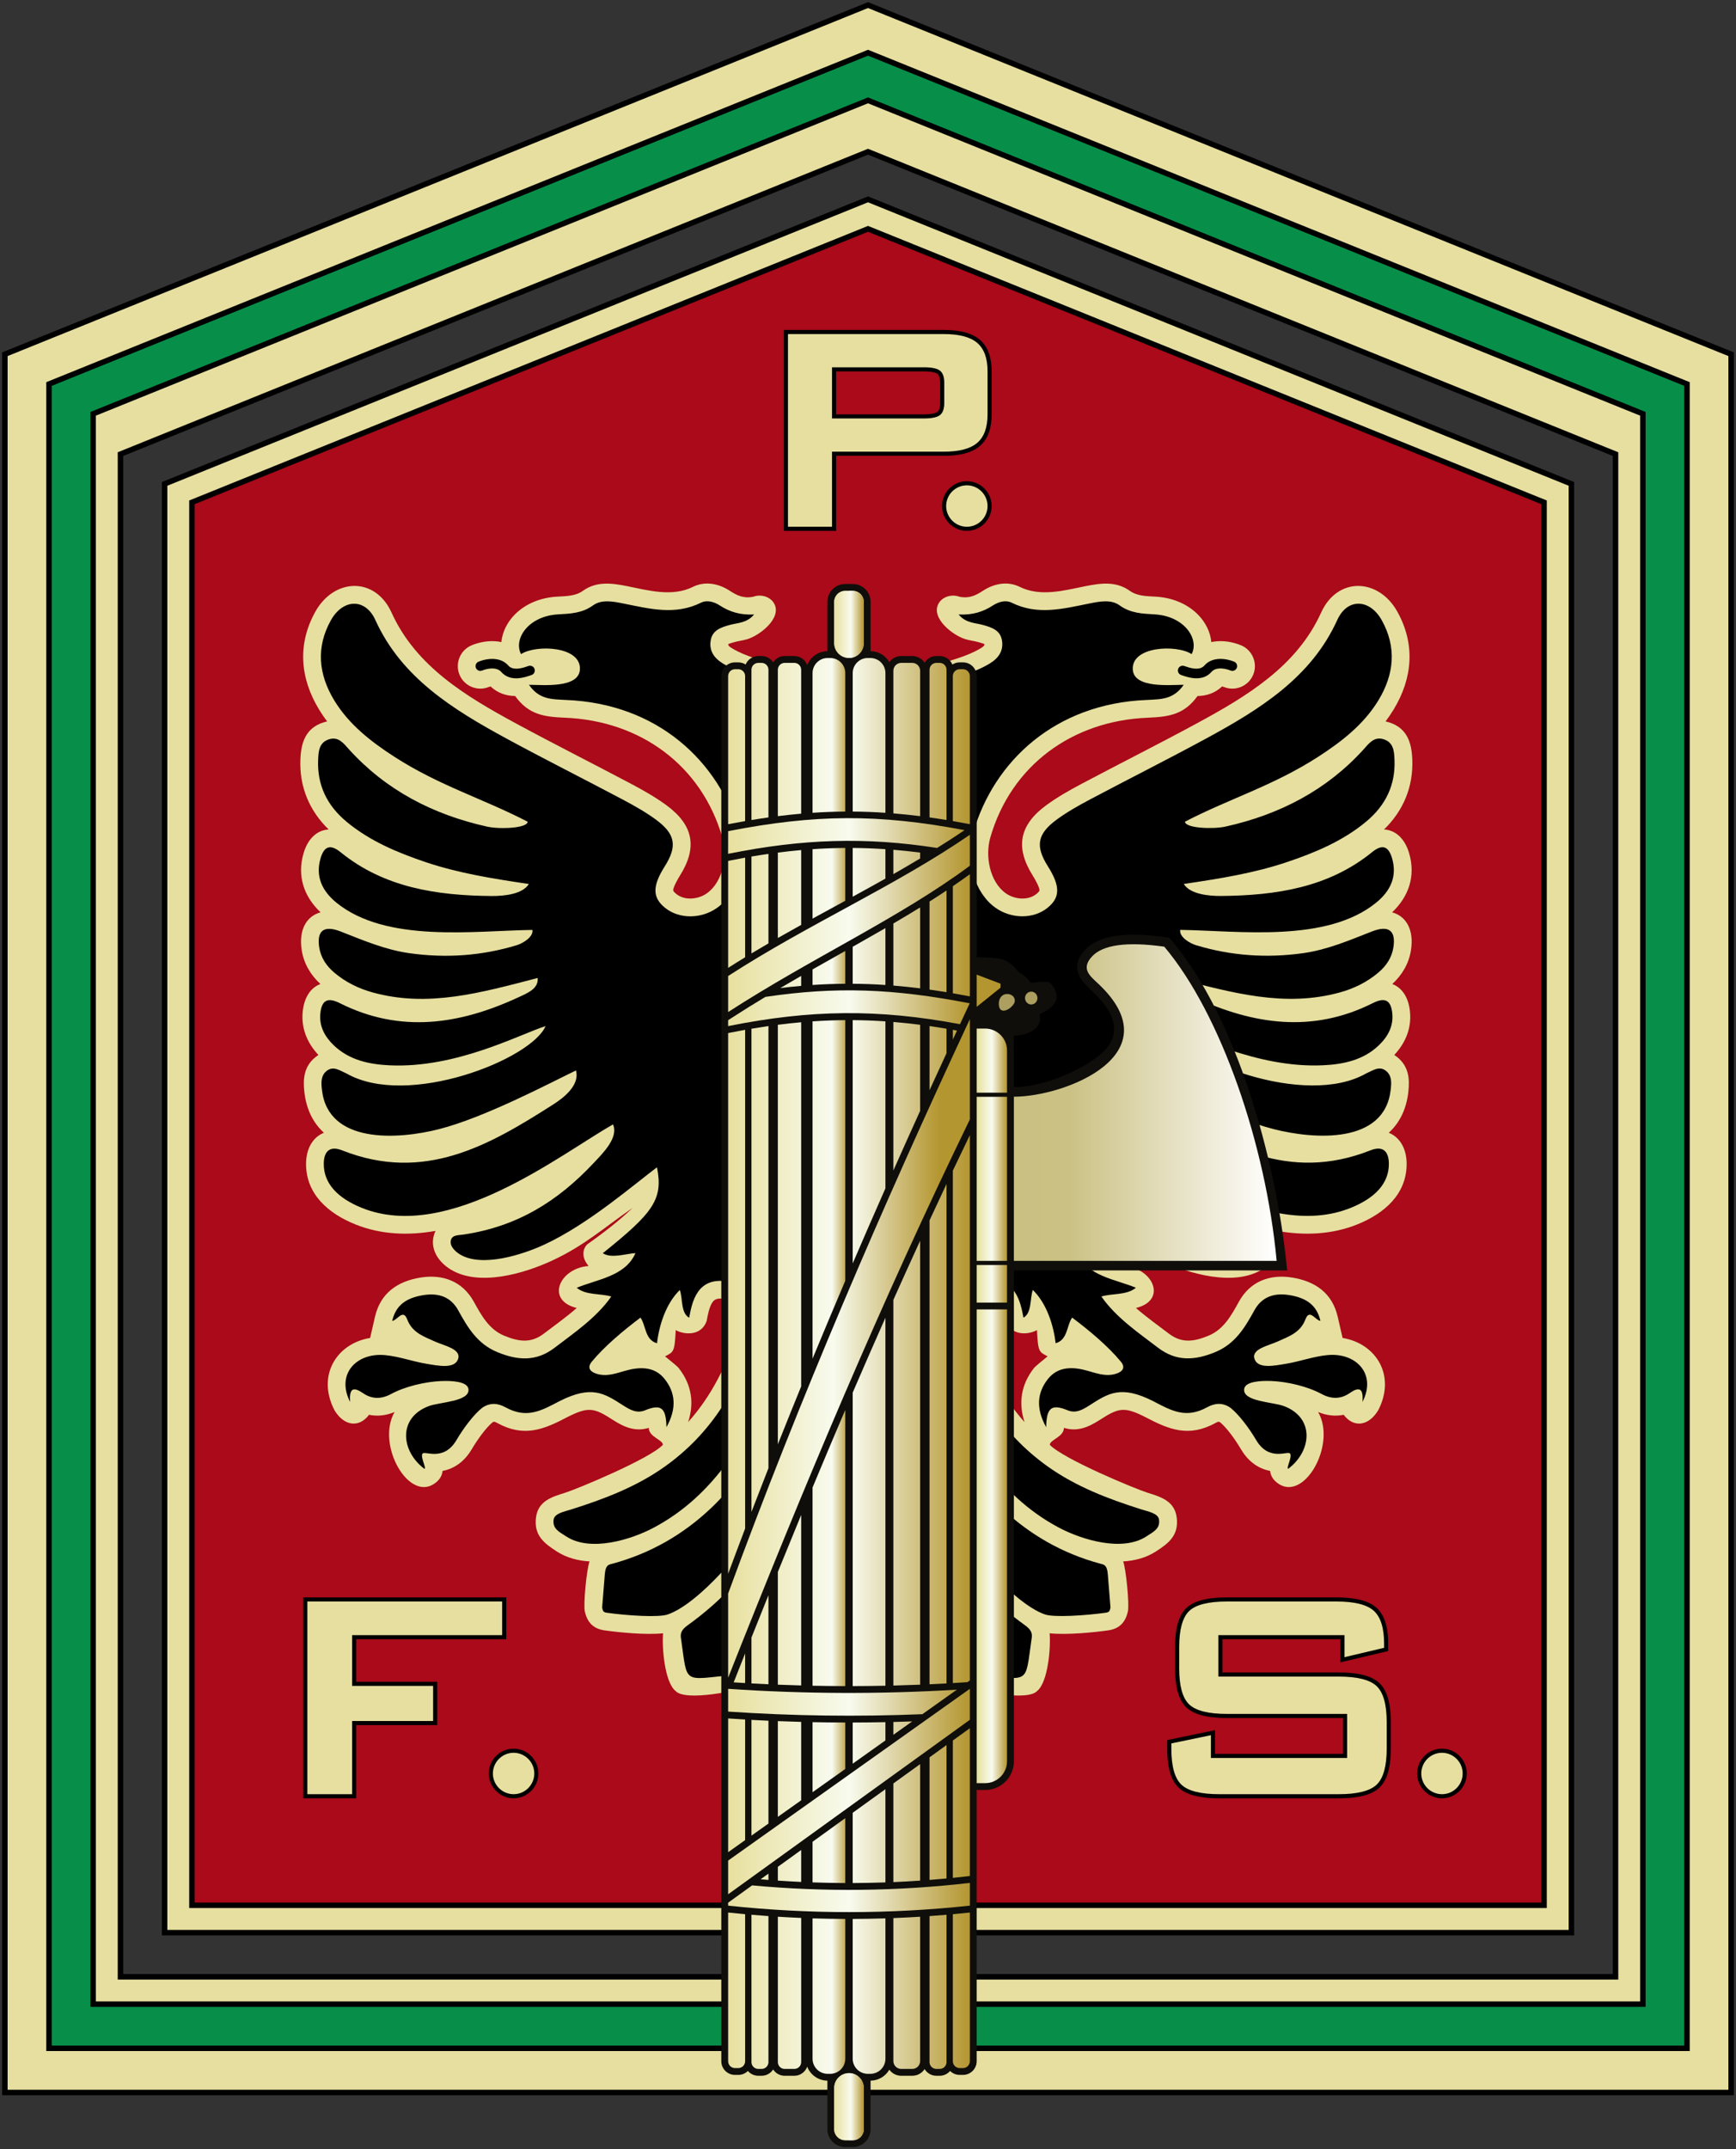 <?xml version="1.0" encoding="utf-8"?>
<!-- Generator: Adobe Illustrator 16.0.0, SVG Export Plug-In . SVG Version: 6.00 Build 0)  -->
<!DOCTYPE svg PUBLIC "-//W3C//DTD SVG 1.1//EN" "http://www.w3.org/Graphics/SVG/1.1/DTD/svg11.dtd">
<svg version="1.1" id="Layer_1" xmlns="http://www.w3.org/2000/svg" xmlns:xlink="http://www.w3.org/1999/xlink" x="0px" y="0px"
	 width="202.453px" height="250.5px" viewBox="0 0 202.453 250.5" enable-background="new 0 0 202.453 250.5" xml:space="preserve">
<rect x="0" y="0" width="202.453" height="250.5" fill="#333333" stroke="none"/>
<g>
	<path fill-rule="evenodd" clip-rule="evenodd" d="M101.227,0.25L0.25,41.073v203.133h100.977h100.977V41.073L101.227,0.25
		L101.227,0.25z M101.227,18.027l86.858,35.116v176.943H14.369V53.143L101.227,18.027z"/>
	<path fill-rule="evenodd" clip-rule="evenodd" fill="#E7DFA0" d="M101.227,0.937L0.887,41.502v202.066h200.678V41.502
		L101.227,0.937L101.227,0.937z M101.227,5.801l95.83,38.743v194.514H5.397V44.544L101.227,5.801z"/>
	<path fill-rule="evenodd" clip-rule="evenodd" fill="#078F4A" d="M101.227,6.489L6.034,44.974v193.447h190.385V44.974
		L101.227,6.489L101.227,6.489z M101.227,11.352l90.683,36.663v185.896H10.544V48.015L101.227,11.352z"/>
	<path fill-rule="evenodd" clip-rule="evenodd" fill="#E7DFA0" d="M101.227,12.04L11.181,48.445v184.83h180.09V48.445L101.227,12.04
		L101.227,12.04z M101.227,17.339l87.495,35.374v178.012H13.73V52.713L101.227,17.339z"/>
	<polygon fill-rule="evenodd" clip-rule="evenodd" points="101.227,22.891 18.878,56.185 18.878,225.578 183.575,225.578 
		183.575,56.185 	"/>
	<path fill-rule="evenodd" clip-rule="evenodd" fill="#E7DFA0" d="M101.227,23.579L19.515,56.615V224.94h163.423V56.615
		L101.227,23.579L101.227,23.579z M101.227,26.329l79.161,32.005v164.058H22.065V58.333L101.227,26.329z"/>
	<polygon fill-rule="evenodd" clip-rule="evenodd" fill="#AA0A19" points="101.227,27.016 22.702,58.764 22.702,221.753 
		179.75,221.753 179.75,58.764 	"/>
	<path fill-rule="evenodd" clip-rule="evenodd" fill="#E7DFA0" d="M60.074,81.124c-1.036-0.012-2.024-0.328-2.864-1.116
		c-0.083,0.021-0.166,0.049-0.22,0.069c-1.34,0.538-2.88-0.121-3.416-1.462c-0.537-1.341,0.122-2.879,1.462-3.416
		c0.91-0.365,1.936-0.546,2.914-0.443c0.176,0.019,0.35,0.046,0.521,0.082c0.108-1.193,0.691-2.32,1.546-3.192
		c1.302-1.328,3.11-2,4.945-2.104c1.002-0.057,2.152-0.056,3.001-0.669c1.597-1.152,3.379-0.913,5.17-0.555
		c2.5,0.501,5.264,1.281,7.689,0.079c1.396-0.692,2.976-0.386,4.242,0.436c0.881,0.57,1.627,0.945,2.768,0.722
		c0.987-0.359,2.067,0.041,2.476,0.838c0.86,1.677-1.702,3.676-3.182,4.114c-0.499,0.148-1.004,0.2-1.489,0.337
		c-0.148,0.042-0.511,0.139-0.715,0.233c0.013,0.243,0.252,0.363,0.472,0.496c1.615,0.978,3.672,1.438,5.455,2.033
		c1.987,0.664,3.391,1.334,4.824,2.943c1.398,1.57,2.796,3.14,4.195,4.71c1.398-1.57,2.795-3.14,4.194-4.71
		c1.434-1.609,2.837-2.279,4.825-2.943c1.782-0.596,3.839-1.056,5.453-2.033c0.22-0.133,0.46-0.253,0.473-0.496
		c-0.205-0.095-0.566-0.191-0.715-0.233c-0.485-0.137-0.991-0.188-1.49-0.337c-1.48-0.438-4.042-2.438-3.181-4.114
		c0.408-0.797,1.488-1.197,2.475-0.838c1.142,0.224,1.887-0.151,2.769-0.722c1.267-0.821,2.845-1.128,4.241-0.436
		c2.426,1.202,5.189,0.422,7.69-0.079c1.79-0.358,3.572-0.598,5.169,0.555c0.85,0.613,1.999,0.612,3.002,0.669
		c1.835,0.104,3.643,0.776,4.945,2.104c0.854,0.872,1.438,1.999,1.546,3.192c0.171-0.036,0.345-0.063,0.521-0.082
		c0.979-0.103,2.004,0.078,2.914,0.443c1.34,0.537,1.999,2.075,1.462,3.416s-2.075,2-3.415,1.462
		c-0.055-0.021-0.138-0.049-0.221-0.069c-0.84,0.788-1.828,1.104-2.864,1.116c-1.567,2.17-3.336,2.428-5.826,2.53
		c-8.753,0.357-15.912,5.518-18.349,13.981c-0.609,2.121-0.082,5.135,1.809,6.481c0.992,0.706,2.567,0.886,3.562,0.088
		c0.075-0.062,0.329-0.281,0.359-0.383c0.092-0.312-0.609-1.501-0.763-1.744c-2.092-3.312-1.586-5.922,1.578-8.236
		c1.303-0.951,2.709-1.743,4.131-2.497c4.464-2.367,8.983-4.63,13.426-7.038c5.808-3.149,11.642-6.635,14.48-12.901
		c1.918-4.231,6.712-4.027,8.891-0.111c2.111,3.793,1.789,7.741-0.43,11.398c-0.294,0.484-0.609,0.948-0.944,1.391
		c0.128,0.028,0.259,0.063,0.395,0.106c2.103,0.66,2.641,2.338,2.721,4.302c0.133,3.226-1.051,6.008-3.296,8.19
		c1.304,0.062,2.407,1.012,2.923,2.75c0.795,2.683-0.047,5.078-1.979,6.906c1.632,0.445,2.573,2.024,2.199,4.407
		c-0.246,1.575-1.031,2.888-2.181,3.948c1.123,0.42,1.9,1.534,2.065,3.226c0.192,1.964-0.537,3.656-1.834,5.046
		c0.125,0.079,0.247,0.166,0.364,0.262c1.308,1.068,1.455,2.48,1.279,4.035c-0.238,2.116-1.073,3.664-2.284,4.767
		c1.27,0.502,2.079,1.82,2.085,3.611c0.014,3.575-2.64,5.813-5.729,7.061c-3.031,1.225-6.233,1.318-9.371,0.768
		c0.099,0.195,0.174,0.405,0.225,0.625c0.382,1.642-0.648,3.051-1.982,3.869c-3.297,2.021-8.518,0.495-11.781-1.008
		c-3.787-1.746-6.095-3.852-9.441-6.167c1.629,1.556,3.474,2.962,5.313,4.27c0.379,0.379,0.806,1.341-0.184,2.501
		c3.379,0.246,5.078,3.99,1.385,4.895c1.235,1.081,2.607,2.05,3.832,2.984c1.514,1.157,2.93,0.939,4.608,0.253
		c1.792-0.731,2.68-2.374,3.569-3.981c1.299-2.351,3.584-3.216,6.173-2.809c2.729,0.431,4.714,1.817,5.351,4.593
		c0.188,0.816,0.374,1.634,0.562,2.451c3.897,0.64,6.251,4.368,4.165,8.411c-1.096,1.841-2.85,2.121-4.038,0.546
		c-0.982,0.202-1.995,0.087-2.978-0.324c2.202,3.819-1.72,10.689-4.805,8.23c-0.521-0.414-0.74-0.877-0.792-1.364
		c-0.004-0.001-0.009-0.002-0.012-0.003c-1.516-0.288-2.646-1.251-3.413-2.561c-0.54-0.92-1.581-2.432-2.426-3.12
		c-0.178-0.099-0.285-0.032-0.489,0.08c-3.135,1.718-5.399,0.821-8.294-0.711c-2.436-1.219-3.075-1.019-5.269,0.392
		c-1.329,0.855-2.624,1.377-4.146,0.903c-0.015,1.076-1.632,1.37-1.646,1.98c1.597,1.664,9.998,5.14,11.361,5.569
		c1.556,0.49,3.197,0.953,3.438,2.908c0.253,2.057-0.905,2.973-2.432,3.954c-1.127,0.726-2.438,1.076-3.814,1.157
		c0.323,0.824,0.75,4.997,0.546,5.86c-0.3,1.273-0.998,1.997-2.329,2.182c-1.559,0.218-4.712,0.548-6.792,0.336
		c0.145,1.648-0.18,5.713-1.463,6.729c-1.108,1.207-7.02,0.119-10.544-1.071c-0.873,2.08-5.703,5.253-7.621,6.382
		c-0.896,0.528-1.865,0.856-2.912,0.846c-1.047,0.011-2.016-0.317-2.912-0.846c-1.917-1.129-6.748-4.302-7.621-6.382
		c-3.524,1.19-9.436,2.278-10.544,1.071c-1.284-1.017-1.607-5.081-1.463-6.729c-2.079,0.212-5.233-0.118-6.791-0.336
		c-1.331-0.185-2.03-0.908-2.329-2.182c-0.205-0.863,0.222-5.036,0.546-5.86c-1.376-0.081-2.688-0.432-3.815-1.157
		c-1.526-0.981-2.684-1.897-2.431-3.954c0.24-1.955,1.883-2.418,3.438-2.908c1.363-0.43,9.765-3.905,11.36-5.569
		c-0.014-0.61-1.631-0.904-1.646-1.98c-1.521,0.474-2.815-0.048-4.146-0.903c-2.192-1.41-2.833-1.61-5.268-0.392
		c-2.895,1.532-5.159,2.429-8.293,0.711c-0.205-0.112-0.312-0.179-0.49-0.08c-0.844,0.688-1.886,2.2-2.425,3.12
		c-0.768,1.31-1.897,2.272-3.413,2.561c-0.004,0.001-0.008,0.002-0.013,0.003c-0.051,0.487-0.271,0.95-0.792,1.364
		c-3.085,2.459-7.006-4.411-4.804-8.23c-0.982,0.411-1.996,0.526-2.979,0.324c-1.188,1.575-2.942,1.295-4.037-0.546
		c-2.086-4.043,0.267-7.771,4.164-8.411c0.188-0.817,0.375-1.635,0.562-2.451c0.637-2.775,2.622-4.162,5.351-4.593
		c2.589-0.407,4.875,0.458,6.173,2.809c0.889,1.607,1.777,3.25,3.569,3.981c1.68,0.687,3.094,0.904,4.608-0.253
		c1.225-0.935,2.597-1.903,3.832-2.984c-3.693-0.904-1.995-4.648,1.384-4.895c-0.988-1.16-0.562-2.122-0.183-2.501
		c1.839-1.308,3.685-2.714,5.314-4.27c-3.347,2.315-5.654,4.421-9.442,6.167c-3.264,1.503-8.485,3.029-11.781,1.008
		c-1.335-0.818-2.365-2.228-1.983-3.869c0.051-0.22,0.126-0.43,0.224-0.625c-3.137,0.551-6.339,0.457-9.37-0.768
		c-3.091-1.248-5.744-3.485-5.73-7.061c0.007-1.791,0.816-3.109,2.084-3.611c-1.209-1.103-2.044-2.65-2.284-4.767
		c-0.175-1.555-0.027-2.967,1.28-4.035c0.117-0.096,0.238-0.183,0.363-0.262c-1.296-1.39-2.025-3.082-1.833-5.046
		c0.165-1.691,0.942-2.806,2.065-3.226c-1.149-1.061-1.934-2.373-2.181-3.948c-0.374-2.383,0.568-3.962,2.198-4.407
		c-1.931-1.828-2.772-4.224-1.977-6.906c0.515-1.738,1.618-2.688,2.921-2.75c-2.244-2.183-3.427-4.965-3.295-8.19
		c0.081-1.964,0.619-3.642,2.721-4.302c0.135-0.043,0.267-0.078,0.395-0.106c-0.335-0.442-0.651-0.906-0.944-1.391
		c-2.219-3.657-2.541-7.605-0.43-11.398c2.18-3.916,6.973-4.12,8.89,0.111c2.84,6.267,8.674,9.752,14.482,12.901
		c4.442,2.408,8.96,4.671,13.425,7.038c1.422,0.754,2.829,1.546,4.13,2.497c3.164,2.314,3.671,4.925,1.579,8.236
		c-0.153,0.243-0.855,1.433-0.762,1.744c0.03,0.102,0.283,0.321,0.359,0.383c0.994,0.798,2.57,0.618,3.562-0.088
		c1.891-1.347,2.417-4.36,1.807-6.481c-2.435-8.464-9.595-13.624-18.348-13.981C63.41,83.551,61.642,83.293,60.074,81.124
		L60.074,81.124z M119.484,165.751c-0.718-2.168-0.441-4.35,1.105-6.306c0.215-0.272,1.349-1.146,1.587-1.358
		c-1.003-0.521-1.117-0.488-1.247-3.062c-0.944,0.544-2.968,0.745-3.606-1.059c-0.126-0.669-0.295-1.659-0.702-2.219
		c-0.362-0.502-0.994-0.422-1.541-0.313c-0.938,0.186-1.54,1.288-1.555,2.181c-0.008,0.486,0.032,1.02,0.179,1.485
		C114.972,159.14,116.788,162.738,119.484,165.751L119.484,165.751z M80.25,165.751c2.696-3.014,4.512-6.611,5.781-10.649
		c0.146-0.466,0.186-0.999,0.178-1.485c-0.014-0.893-0.617-1.995-1.555-2.181c-0.547-0.109-1.177-0.189-1.542,0.313
		c-0.407,0.56-0.575,1.55-0.701,2.219c-0.639,1.804-2.662,1.603-3.607,1.059c-0.129,2.573-0.244,2.541-1.247,3.062
		c0.238,0.213,1.372,1.086,1.587,1.358C80.692,161.402,80.968,163.583,80.25,165.751z"/>
	<path fill-rule="evenodd" clip-rule="evenodd" d="M99.868,201.184c-0.597,0.011-1.2-0.169-1.861-0.559
		c-2.188-1.289-4.188-2.762-6.036-4.456c-0.908-0.832-1.08-1.496-0.475-2.634c3.98-7.477,6.151-15.42,6.627-23.764
		c0.082-1.427,0.169-2.873-0.854-4.655c-0.19,1.864-0.309,3.293-0.485,4.715c-1.009,8.078-3.108,15.342-7.093,22.617
		c-0.907,1.655-2.041,2.566-4.066,2.763c-6.062,0.567-5.423,1.232-6.193-4.153c-0.162-0.764,0.136-1.172,0.785-1.639
		c7.898-5.684,11.884-13.047,13.694-22.046c0.43-2.137,0.288-3.1-0.486-4.471c-0.699,4.94-2.115,9.537-4.404,13.876
		c-1.795,3.402-7.451,10.09-11.119,11.385c-1.016,0.385-4.724,0.146-7.081-0.182c-0.468-0.065-0.496-0.172-0.599-0.604l0.309-3.859
		c0.09-1.116,0.421-1.138,0.877-1.259c8.976-2.409,15.178-8.981,18.694-16.783c0.659-1.461,1.062-3.056,0.445-4.985
		c-3.48,7.018-7.056,13.708-14.305,17.563c-2.677,1.423-7.376,2.848-10.185,1.04c-0.916-0.589-1.624-0.928-1.496-1.96
		c0.092-0.747,1.25-0.947,2.004-1.186c3.924-1.236,7.682-2.669,10.986-5.026c5.446-3.884,8.563-9.173,10.454-15.198
		c0.214-0.681,0.285-1.426,0.273-2.139c-0.03-1.939-1.362-3.813-3.225-4.181c-3.799-0.751-4.353,2.447-4.68,4.179
		c-0.997-0.534-0.738-2.244-1.091-3.229c-1.611,1.561-2.419,4.102-2.659,6.207c-1.427-0.38-1.283-2.082-1.93-2.987
		c-1.999,1.509-4.157,3.298-5.685,5.145c-0.71,0.859,0.088,1.342,0.97,1.498c0.988,0.172,1.961-0.168,2.88-0.433
		c1.708-0.492,3.467-0.559,4.658,0.948c1.234,1.56,1.451,3.383,0.208,5.613c-0.051-2.104-0.499-2.79-2.468-1.979
		c-0.981,0.416-1.775-0.041-2.627-0.589c-2.192-1.409-3.646-2.338-7.357-0.479c-2.229,1.179-3.873,2.071-6.33,0.724
		c-0.833-0.455-1.735-0.589-2.682,0.044c-0.997,0.769-2.239,2.441-3.016,3.766c-1.495,2.552-3.669,1.244-3.959,1.585
		c-0.303,0.357,0.479,1.722,0.214,1.783c-2.762-2.062-3.113-5.955,0.502-7.312c1.289-0.484,4.791-0.518,4.633-1.971
		c-0.1-0.919-1.986-0.998-3.161-0.952c-1.875,0.074-4.236,0.63-5.878,1.518c-1.129,0.61-2.225,0.605-3.248-0.097
		c-1.05-0.72-1.649-0.703-1.512,1.018c-1.663-3.224,0.704-5.764,4.058-5.46c1.642,0.149,3.233,0.747,4.871,1.015
		c1.302,0.213,3.26,0.636,3.661-0.564c0.39-1.167-1.596-1.533-2.697-2.032c-1.322-0.599-2.649-1.033-3.237-2.578
		c-0.489-1.287-1.149,0.098-1.75,0.172c0.402-1.754,1.542-2.676,3.654-3.009c1.787-0.281,3.19,0.23,4.038,1.763
		c1.104,1.998,2.227,3.929,4.598,4.897c2.343,0.959,4.5,1.12,6.651-0.523c2.223-1.699,4.899-3.51,6.605-5.969
		c-1.227-0.379-2.956-0.124-4.025-1.02c2.362-0.987,5.676-1.334,6.845-4.041c-1.211,0.086-2.823,0.653-3.807,0.01
		c5.898-4.724,7.063-6.278,6.321-10.013c-2.586,1.921-8.007,6.646-13.16,9.021c-2.518,1.159-7.262,2.699-9.832,1.124
		c-0.54-0.332-1.207-0.947-1.047-1.634c0.15-0.646,0.874-0.584,1.434-0.666c6.332-0.928,11.049-3.907,15.202-8.327
		c1.052-1.12,2.95-2.959,2.274-4.519c-6.138,3.489-19.178,13.815-29.298,9.729c-2.799-1.131-4.443-2.825-4.434-5.132
		c0.005-1.448,0.69-2.146,2.145-1.569c9.587,3.793,17.146-0.585,24.595-5.339c1.196-0.763,3.14-2.222,2.672-3.975
		c-2.902,1.389-10.57,5.463-15.966,6.84c-4.771,1.216-12.942,1.769-13.658-4.576c-0.088-0.786-0.161-1.632,0.532-2.198
		c0.804-0.656,1.58-0.027,2.31,0.275c7.113,4.094,21.598-1.63,23.237-5.512c-3.111,0.999-10.443,4.941-18.212,4.572
		c-2.466-0.117-4.712-0.643-6.469-2.313c-1.08-1.027-1.732-2.242-1.585-3.732c0.15-1.538,0.845-1.917,2.263-1.204
		c7.048,3.544,13.956,2.504,20.812-0.667c1.126-0.52,2.381-1.021,2.27-2.263c-6.781,1.768-12.811,3.447-19.208,1.696
		c-1.692-0.463-3.207-1.216-4.516-2.324c-0.934-0.792-1.565-1.747-1.751-2.934c-0.307-1.962,0.551-2.62,2.505-1.854
		c2.607,1.021,5.181,2.129,8.003,2.526c4.254,0.6,8.445,0.313,12.544-0.936c0.652-0.199,1.947-0.937,1.807-1.775
		c-6.825,0.095-17.075,1.548-22.876-3.194c-1.683-1.377-2.441-3.083-1.822-5.171c0.42-1.418,1.152-1.648,2.33-0.692
		c5.078,4.123,11.208,5.05,17.606,5.104c1.456,0.012,3.622-0.206,4.347-1.399c-4.242-0.626-8.209-1.264-12.016-2.544
		c-3.342-1.123-6.544-2.475-9.24-4.712c-2.308-1.914-3.435-4.31-3.316-7.2c0.04-0.971,0.089-2.039,1.271-2.41
		c1.131-0.354,1.728,0.515,2.354,1.202c4.275,4.704,9.73,7.568,16.08,8.977c1.459,0.324,4.692,0.195,4.73-0.572
		c-5.229-2.706-10.294-4.185-15.543-7.569c-2.771-1.788-5.327-3.794-7.021-6.585c-1.838-3.031-2.135-6.182-0.39-9.316
		c1.403-2.521,4.021-2.627,5.192-0.041c3.05,6.73,9.057,10.438,15.382,13.867c4.443,2.409,8.973,4.678,13.441,7.047
		c1.337,0.709,2.671,1.456,3.878,2.34c2.309,1.688,2.531,3.111,1.05,5.457c-1.463,2.316-1.45,3.644,0.051,4.849
		c1.635,1.313,4.203,1.306,6.061-0.017c2.419-1.722,3.535-5.479,2.597-8.74C83.849,88.756,76.697,82,65.984,81.583
		c-1.68-0.092-3.096-0.041-4.297-1.767c1.568,0,5.787,0.446,5.94-1.764c0.19-2.737-5.091-2.959-6.865-1.813
		c-0.907-1.77,0.849-4.433,4.318-4.631c1.471-0.084,2.817-0.134,4.096-1.058c0.991-0.715,2.336-0.446,3.55-0.203
		c3.01,0.604,6.008,1.396,9.016-0.096c0.705-0.351,1.532-0.113,2.197,0.317c1.136,0.735,2.373,1.138,4.003,1.052
		c-0.847,1.02-1.941,0.967-2.867,1.227c-1.019,0.288-1.977,0.608-2.185,1.759c-0.223,1.23,0.383,2.104,1.431,2.737
		c1.804,1.091,3.881,1.561,5.871,2.226c1.312,0.437,2.622,0.884,3.934,2.356c-1.504-0.415-2.479-0.913-3.88-0.633
		c2.625,1.76,5.613,2.797,7.193,5.858c-1.075-0.182-1.548-1.095-2.476-0.628c1.169,1.541,2.172,3.183,2.85,4.963
		c0.688,1.805,1.26,3.648,2.054,5.979c0.794-2.331,1.366-4.175,2.054-5.979c0.678-1.78,1.681-3.422,2.851-4.963
		c-0.929-0.467-1.402,0.446-2.477,0.628c1.581-3.062,4.567-4.099,7.193-5.858c-1.402-0.28-2.376,0.218-3.881,0.633
		c1.313-1.473,2.623-1.92,3.935-2.356c1.989-0.665,4.066-1.135,5.87-2.226c1.048-0.634,1.653-1.507,1.431-2.737
		c-0.207-1.15-1.167-1.471-2.186-1.759c-0.925-0.26-2.019-0.207-2.865-1.227c1.63,0.086,2.867-0.316,4.003-1.052
		c0.665-0.431,1.491-0.668,2.195-0.317c3.009,1.491,6.008,0.699,9.018,0.096c1.213-0.243,2.559-0.512,3.549,0.203
		c1.28,0.924,2.627,0.974,4.096,1.058c3.471,0.198,5.227,2.861,4.319,4.631c-1.773-1.146-7.055-0.924-6.865,1.813
		c0.153,2.21,4.373,1.764,5.94,1.764c-1.201,1.726-2.617,1.675-4.297,1.767c-10.713,0.416-17.865,7.173-20.255,15.479
		c-0.938,3.261,0.178,7.019,2.597,8.74c1.857,1.322,4.426,1.33,6.061,0.017c1.5-1.205,1.514-2.532,0.051-4.849
		c-1.481-2.346-1.259-3.77,1.051-5.457c1.208-0.884,2.541-1.631,3.878-2.34c4.469-2.369,8.998-4.638,13.441-7.047
		c6.326-3.429,12.331-7.137,15.381-13.867c1.172-2.586,3.791-2.48,5.193,0.041c1.745,3.135,1.448,6.285-0.39,9.316
		c-1.694,2.791-4.25,4.797-7.021,6.585c-5.249,3.385-10.314,4.863-15.543,7.569c0.038,0.768,3.271,0.896,4.729,0.572
		c6.351-1.408,11.806-4.272,16.081-8.977c0.627-0.688,1.223-1.557,2.354-1.202c1.183,0.371,1.231,1.439,1.271,2.41
		c0.118,2.891-1.008,5.286-3.317,7.2c-2.695,2.237-5.898,3.589-9.239,4.712c-3.808,1.28-7.774,1.918-12.016,2.544
		c0.726,1.193,2.891,1.411,4.346,1.399c6.398-0.054,12.528-0.98,17.607-5.104c1.177-0.956,1.908-0.726,2.329,0.692
		c0.619,2.088-0.14,3.794-1.823,5.171c-5.8,4.742-16.052,3.289-22.876,3.194c-0.14,0.839,1.155,1.576,1.808,1.775
		c4.099,1.248,8.289,1.535,12.543,0.936c2.823-0.397,5.396-1.506,8.003-2.526c1.956-0.766,2.813-0.107,2.507,1.854
		c-0.186,1.187-0.816,2.142-1.752,2.934c-1.309,1.108-2.823,1.861-4.515,2.324c-6.398,1.751-12.428,0.071-19.209-1.696
		c-0.111,1.241,1.145,1.743,2.27,2.263c6.856,3.171,13.764,4.211,20.812,0.667c1.419-0.713,2.113-0.334,2.264,1.204
		c0.146,1.49-0.505,2.705-1.585,3.732c-1.757,1.671-4.003,2.196-6.469,2.313c-7.77,0.369-15.102-3.573-18.213-4.572
		c1.64,3.882,16.125,9.605,23.236,5.512c0.73-0.303,1.507-0.932,2.312-0.275c0.692,0.566,0.62,1.412,0.531,2.198
		c-0.716,6.345-8.888,5.792-13.657,4.576c-5.397-1.377-13.064-5.451-15.967-6.84c-0.468,1.753,1.476,3.212,2.672,3.975
		c7.45,4.754,15.009,9.132,24.596,5.339c1.454-0.576,2.139,0.121,2.145,1.569c0.009,2.307-1.636,4.001-4.435,5.132
		c-10.119,4.087-23.159-6.239-29.298-9.729c-0.676,1.56,1.222,3.398,2.273,4.519c4.153,4.42,8.87,7.399,15.203,8.327
		c0.561,0.082,1.284,0.02,1.435,0.666c0.158,0.687-0.508,1.302-1.049,1.634c-2.569,1.575-7.313,0.035-9.831-1.124
		c-5.153-2.375-10.573-7.101-13.16-9.021c-0.741,3.734,0.424,5.289,6.32,10.013c-0.983,0.644-2.595,0.076-3.806-0.01
		c1.17,2.707,4.483,3.054,6.846,4.041c-1.07,0.896-2.799,0.641-4.025,1.02c1.706,2.459,4.382,4.27,6.605,5.969
		c2.15,1.644,4.307,1.482,6.651,0.523c2.369-0.969,3.493-2.899,4.597-4.897c0.848-1.532,2.251-2.044,4.038-1.763
		c2.112,0.333,3.251,1.255,3.653,3.009c-0.602-0.074-1.261-1.459-1.749-0.172c-0.589,1.545-1.916,1.979-3.238,2.578
		c-1.102,0.499-3.086,0.865-2.697,2.032c0.4,1.2,2.359,0.777,3.661,0.564c1.639-0.268,3.229-0.865,4.87-1.015
		c3.354-0.304,5.723,2.236,4.059,5.46c0.138-1.721-0.462-1.737-1.512-1.018c-1.022,0.702-2.119,0.707-3.248,0.097
		c-1.642-0.888-4.002-1.443-5.878-1.518c-1.175-0.046-3.062,0.033-3.162,0.952c-0.156,1.453,3.346,1.486,4.634,1.971
		c3.615,1.356,3.264,5.25,0.502,7.312c-0.266-0.062,0.518-1.426,0.214-1.783c-0.29-0.341-2.464,0.967-3.959-1.585
		c-0.777-1.324-2.02-2.997-3.016-3.766c-0.948-0.633-1.85-0.499-2.683-0.044c-2.457,1.348-4.1,0.455-6.329-0.724
		c-3.711-1.858-5.166-0.93-7.357,0.479c-0.852,0.548-1.646,1.005-2.627,0.589c-1.969-0.812-2.418-0.126-2.469,1.979
		c-1.241-2.23-1.025-4.054,0.208-5.613c1.192-1.507,2.95-1.44,4.659-0.948c0.919,0.265,1.891,0.604,2.88,0.433
		c0.883-0.156,1.681-0.639,0.971-1.498c-1.527-1.847-3.687-3.636-5.686-5.145c-0.646,0.905-0.502,2.607-1.929,2.987
		c-0.24-2.105-1.048-4.646-2.659-6.207c-0.353,0.985-0.095,2.695-1.091,3.229c-0.328-1.731-0.882-4.93-4.681-4.179
		c-1.862,0.368-3.194,2.241-3.225,4.181c-0.012,0.713,0.061,1.458,0.274,2.139c1.891,6.025,5.008,11.314,10.452,15.198
		c3.306,2.357,7.064,3.79,10.986,5.026c0.756,0.238,1.913,0.438,2.006,1.186c0.127,1.032-0.58,1.371-1.496,1.96
		c-2.808,1.808-7.508,0.383-10.186-1.04c-7.249-3.854-10.825-10.545-14.304-17.563c-0.617,1.93-0.214,3.524,0.444,4.985
		c3.516,7.802,9.718,14.374,18.695,16.783c0.455,0.121,0.786,0.143,0.875,1.259l0.31,3.859c-0.102,0.433-0.131,0.539-0.599,0.604
		c-2.355,0.327-6.064,0.566-7.08,0.182c-3.668-1.295-9.323-7.982-11.119-11.385c-2.289-4.339-3.704-8.936-4.403-13.876
		c-0.773,1.371-0.916,2.334-0.486,4.471c1.811,8.999,5.796,16.362,13.694,22.046c0.648,0.467,0.946,0.875,0.785,1.639
		c-0.771,5.386-0.131,4.721-6.193,4.153c-2.026-0.196-3.159-1.107-4.066-2.763c-3.985-7.275-6.085-14.539-7.094-22.617
		c-0.177-1.422-0.294-2.851-0.485-4.715c-1.023,1.782-0.935,3.229-0.854,4.655c0.476,8.344,2.647,16.287,6.627,23.764
		c0.605,1.138,0.434,1.802-0.474,2.634c-1.848,1.694-3.848,3.167-6.036,4.456C101.067,201.015,100.465,201.195,99.868,201.184
		L99.868,201.184z M138.106,77.623c-0.29-0.102-0.607,0.052-0.708,0.342s0.052,0.606,0.342,0.708l0.077,0.026
		c0.689,0.242,2.402,0.844,3.479-0.398c0.197-0.229,0.49-0.344,0.816-0.378c0.451-0.048,0.957,0.054,1.402,0.231
		c0.284,0.114,0.608-0.024,0.723-0.31c0.114-0.284-0.024-0.608-0.31-0.723c-0.597-0.239-1.29-0.373-1.929-0.306
		c-0.592,0.062-1.141,0.292-1.544,0.757c-0.581,0.671-1.787,0.247-2.272,0.076L138.106,77.623L138.106,77.623z M61.629,77.623
		l-0.077,0.026c-0.485,0.171-1.692,0.595-2.273-0.076c-0.403-0.465-0.952-0.695-1.544-0.757c-0.638-0.067-1.332,0.066-1.928,0.306
		c-0.285,0.114-0.423,0.438-0.309,0.723c0.114,0.285,0.438,0.424,0.723,0.31c0.444-0.178,0.951-0.279,1.401-0.231
		c0.326,0.034,0.619,0.149,0.817,0.378c1.077,1.242,2.791,0.641,3.479,0.398l0.078-0.026c0.29-0.102,0.443-0.418,0.342-0.708
		S61.918,77.521,61.629,77.623z"/>
	<g>
		<g>
			<path fill-rule="evenodd" clip-rule="evenodd" d="M156.321,191.058h-13.756v3.875h13.531c1.498,0,3.65,0.154,4.792,1.259
				c1.126,1.088,1.307,3.063,1.307,4.536v3.091c0,1.466-0.186,3.441-1.308,4.522c-1.145,1.102-3.292,1.258-4.791,1.258h-13.878
				c-1.494,0-3.648-0.157-4.787-1.259c-1.12-1.083-1.307-3.054-1.307-4.521v-1.006l5.57-1.156v2.765h14.931v-4.18h-13.537
				c-1.488,0-3.629-0.156-4.759-1.261c-1.11-1.083-1.29-3.06-1.29-4.521v-2.487c0-1.466,0.18-3.439,1.29-4.527
				c1.127-1.106,3.271-1.261,4.759-1.261h12.753c1.479,0,3.531,0.163,4.688,1.203c1.133,1.021,1.361,2.759,1.361,4.2v0.849
				l-5.569,1.314V191.058z"/>
			<path fill-rule="evenodd" clip-rule="evenodd" fill="#E7DFA0" d="M156.799,190.581h-14.711v4.831h14.009
				c2.204,0,3.684,0.377,4.46,1.124c0.776,0.754,1.161,2.147,1.161,4.192v3.091c0,2.03-0.385,3.432-1.161,4.178
				c-0.776,0.747-2.256,1.124-4.46,1.124h-13.878c-2.198,0-3.686-0.377-4.454-1.124c-0.776-0.746-1.161-2.147-1.161-4.178v-0.617
				l4.613-0.957v2.655h15.888v-5.136h-14.016c-2.184,0-3.656-0.378-4.425-1.125c-0.762-0.747-1.146-2.141-1.146-4.179v-2.487
				c0-2.038,0.385-3.432,1.146-4.187c0.769-0.746,2.241-1.125,4.425-1.125h12.753c2.111,0,3.569,0.363,4.367,1.081
				c0.805,0.726,1.204,2.002,1.204,3.846v0.471l-4.614,1.089V190.581z"/>
		</g>
		<polygon fill-rule="evenodd" clip-rule="evenodd" points="41.543,191.058 41.543,196.021 50.988,196.021 50.988,201.068 
			41.543,201.068 41.543,209.599 35.364,209.599 35.364,186.185 59.04,186.185 59.04,191.058 		"/>
		<polygon fill-rule="evenodd" clip-rule="evenodd" fill="#E7DFA0" points="35.842,209.121 35.842,186.662 58.562,186.662 
			58.562,190.581 41.065,190.581 41.065,196.499 50.51,196.499 50.51,200.59 41.065,200.59 41.065,209.121 		"/>
		<g>
			<path fill-rule="evenodd" clip-rule="evenodd" d="M97.508,53.125v8.748h-6.092V38.458h18.66c1.4,0,3.093,0.199,4.199,1.146
				c1.072,0.917,1.371,2.326,1.371,3.679v5.02c0,1.353-0.3,2.758-1.37,3.677c-1.104,0.949-2.802,1.146-4.2,1.146H97.508
				L97.508,53.125z M97.508,43.288v5.007h10.254c0.401,0,1.229-0.029,1.563-0.29c0.273-0.214,0.317-0.706,0.317-1.023V44.58
				c0-0.323-0.045-0.784-0.32-1.004c-0.328-0.26-1.164-0.288-1.561-0.288H97.508z"/>
			<path fill-rule="evenodd" clip-rule="evenodd" fill="#E7DFA0" d="M107.762,42.81H97.03v5.963h10.732
				c0.908,0,1.523-0.131,1.857-0.393c0.333-0.261,0.501-0.732,0.501-1.399V44.58c0-0.652-0.165-1.112-0.501-1.378
				C109.288,42.938,108.668,42.81,107.762,42.81L107.762,42.81z M91.894,61.395V38.936h18.182c1.792,0,3.088,0.345,3.889,1.03
				c0.802,0.686,1.204,1.785,1.204,3.315v5.02c0,1.523-0.4,2.625-1.204,3.315c-0.799,0.687-2.097,1.029-3.889,1.029H97.03v8.749
				H91.894z"/>
		</g>
		<g>
			<path fill-rule="evenodd" clip-rule="evenodd" d="M112.755,61.873c1.593,0,2.892-1.299,2.892-2.892s-1.299-2.892-2.892-2.892
				c-1.592,0-2.892,1.299-2.892,2.892S111.163,61.873,112.755,61.873z"/>
			<path fill-rule="evenodd" clip-rule="evenodd" fill="#E7DFA0" d="M112.755,61.395c1.33,0,2.414-1.084,2.414-2.414
				c0-1.329-1.084-2.414-2.414-2.414c-1.329,0-2.414,1.085-2.414,2.414C110.341,60.311,111.426,61.395,112.755,61.395z"/>
		</g>
		<g>
			<path fill-rule="evenodd" clip-rule="evenodd" d="M168.162,209.599c1.594,0,2.893-1.299,2.893-2.893
				c0-1.592-1.299-2.891-2.893-2.891c-1.592,0-2.891,1.299-2.891,2.891C165.271,208.3,166.57,209.599,168.162,209.599z"/>
			<path fill-rule="evenodd" clip-rule="evenodd" fill="#E7DFA0" d="M168.164,209.121c1.328,0,2.413-1.084,2.413-2.414
				c0-1.328-1.085-2.413-2.413-2.413c-1.33,0-2.414,1.085-2.414,2.413C165.75,208.037,166.834,209.121,168.164,209.121z"/>
		</g>
		<g>
			<path fill-rule="evenodd" clip-rule="evenodd" d="M59.895,209.599c1.593,0,2.892-1.299,2.892-2.893
				c0-1.592-1.299-2.891-2.892-2.891s-2.892,1.299-2.892,2.891C57.002,208.3,58.302,209.599,59.895,209.599z"/>
			<path fill-rule="evenodd" clip-rule="evenodd" fill="#E7DFA0" d="M59.895,209.121c1.33,0,2.414-1.084,2.414-2.414
				c0-1.328-1.084-2.413-2.414-2.413s-2.414,1.085-2.414,2.413C57.48,208.037,58.565,209.121,59.895,209.121z"/>
		</g>
	</g>
	<path fill-rule="evenodd" clip-rule="evenodd" fill="#0F0E0A" d="M90.165,241.201c-0.283,0.444-0.781,0.739-1.345,0.739h-0.388
		c-0.485,0-0.92-0.218-1.212-0.561c-0.289,0.285-0.684,0.46-1.119,0.46h-0.388c-0.877,0-1.594-0.715-1.594-1.593
		c0-53.817,0-107.634,0-161.449c0-0.879,0.716-1.594,1.594-1.594h0.388c0.315,0,0.609,0.092,0.857,0.251
		c0.239-0.58,0.81-0.989,1.474-0.989h0.388c0.564,0,1.062,0.296,1.345,0.74c0.283-0.444,0.78-0.74,1.345-0.74h1.127
		c0.69,0,1.279,0.442,1.5,1.058c0.369-0.943,1.285-1.615,2.355-1.626v-0.915v-0.016v-4.146v-0.68c0-1.141,0.93-2.07,2.071-2.07
		h0.894c1.141,0,2.071,0.93,2.071,2.07v0.68v4.146v0.016v0.915c0.932,0.009,1.747,0.521,2.187,1.277
		c0.31-0.429,0.816-0.709,1.384-0.709h1.295c0.6,0,1.13,0.313,1.436,0.783c0.278-0.469,0.788-0.783,1.371-0.783h0.389
		c0.663,0,1.234,0.409,1.474,0.989c0.247-0.159,0.542-0.251,0.857-0.251h0.388c0.878,0,1.593,0.715,1.593,1.594v32.786
		c0.598-0.051,1.32,0.038,2.151,0.089c1.918,0.115,2.19,1.308,3.114,1.862c0.727,0.437,1.164,1.17,0.909,0.997
		c0.52,0.031,2.126-0.298,2.479,0.116c2.089,2.446-1.363,3.469-1.325,3.601c0.467,1.643-1.528,2.466-2.989,2.466
		c0,2.556,0,3.439,0,5.996c2.043,0,4.446-0.707,6.296-1.55c5.209-2.373,7.591-5.13,2.835-9.642
		c-0.078-0.072-0.155-0.144-0.233-0.216c-1.581-1.46-2.224-2.887-0.554-4.636c2.101-2.197,6.598-1.82,9.351-1.432l0.422,0.059
		l0.273,0.325c7.683,9.088,12.121,25.692,13.365,37.395l0.111,1.059c-10.622,0-21.244,0-31.866,0v57.211
		c0,1.843-1.505,3.347-3.347,3.347H113.9v31.616c0,0.878-0.715,1.593-1.593,1.593h-0.388c-0.437,0-0.831-0.175-1.119-0.46
		c-0.292,0.343-0.728,0.561-1.212,0.561H109.2c-0.583,0-1.093-0.314-1.371-0.782c-0.306,0.471-0.835,0.782-1.436,0.782h-1.295
		c-0.567,0-1.073-0.279-1.384-0.708c-0.438,0.756-1.255,1.269-2.187,1.277v0.815v0.015v0.014v2.412v2.413
		c0,1.141-0.931,2.071-2.071,2.071h-0.894c-1.141,0-2.071-0.931-2.071-2.071v-2.413v-2.412v-0.014v-0.015v-0.815
		c-1.07-0.01-1.986-0.684-2.355-1.627c-0.221,0.615-0.811,1.058-1.5,1.058h-1.127C90.945,241.94,90.448,241.645,90.165,241.201z"/>
	<linearGradient id="SVGID_1_" gradientUnits="userSpaceOnUse" x1="84.915" y1="159.16" x2="113.105" y2="159.16">
		<stop  offset="0" style="stop-color:#E8E09F"/>
		<stop  offset="0.43" style="stop-color:#F8FBEE"/>
		<stop  offset="0.5" style="stop-color:#B49430"/>
		<stop  offset="0.5" style="stop-color:#F8FBEE"/>
		<stop  offset="1" style="stop-color:#B49630"/>
	</linearGradient>
	<path fill-rule="evenodd" clip-rule="evenodd" fill="url(#SVGID_1_)" d="M98.563,249.452h0.894c0.701,0,1.274-0.572,1.274-1.273
		v-4.825c0-0.947-0.774-1.722-1.721-1.722l0,0c-0.947,0-1.722,0.774-1.722,1.722v4.825
		C97.288,248.879,97.862,249.452,98.563,249.452L98.563,249.452z M111.122,240.247c0,0.438,0.359,0.797,0.798,0.797h0.388
		c0.438,0,0.797-0.358,0.797-0.797v-17.333c-0.661,0.07-1.321,0.136-1.982,0.195V240.247L111.122,240.247z M113.104,218.658v-17.226
		l-1.982,1.43v16.01c0.631-0.063,1.261-0.13,1.891-0.203L113.104,218.658L113.104,218.658z M113.104,195.864v-63.559
		c-0.666,1.376-1.326,2.755-1.982,4.135v59.728c0.569-0.033,1.137-0.069,1.704-0.106L113.104,195.864L113.104,195.864z
		 M111.606,120.12l-0.484-0.089v1.13L111.606,120.12L111.606,120.12z M113.104,116.133v-14.239
		c-0.653,0.477-1.313,0.942-1.982,1.398v12.478C111.773,115.882,112.435,116.003,113.104,116.133L113.104,116.133z M113.104,96.064
		V78.797c0-0.438-0.359-0.797-0.797-0.797h-0.388c-0.438,0-0.798,0.358-0.798,0.797v16.903
		C111.773,95.813,112.435,95.934,113.104,96.064L113.104,96.064z M108.403,240.347c0,0.438,0.358,0.796,0.797,0.796h0.389
		c0.438,0,0.796-0.357,0.796-0.796v-17.173c-0.66,0.057-1.32,0.108-1.981,0.154V240.347L108.403,240.347z M110.385,218.945v-15.552
		l-1.981,1.431v14.29C109.064,219.062,109.725,219.006,110.385,218.945L110.385,218.945z M110.385,196.209V138
		c-0.665,1.41-1.326,2.823-1.981,4.238v54.071C109.064,196.279,109.725,196.246,110.385,196.209L110.385,196.209z M110.385,122.755
		v-2.853c-0.666-0.113-1.327-0.217-1.981-0.312v7.478C109.062,125.629,109.721,124.192,110.385,122.755L110.385,122.755z
		 M110.385,115.646V103.79c-0.654,0.438-1.316,0.866-1.981,1.288v10.266C109.056,115.435,109.717,115.536,110.385,115.646
		L110.385,115.646z M110.385,95.577V78.059c0-0.438-0.358-0.797-0.796-0.797H109.2c-0.438,0-0.797,0.358-0.797,0.797v17.215
		C109.056,95.366,109.717,95.466,110.385,95.577L110.385,95.577z M104.186,240.229c0,0.502,0.411,0.914,0.913,0.914h1.295
		c0.503,0,0.913-0.411,0.913-0.914v-16.827c-1.039,0.064-2.08,0.118-3.121,0.158V240.229L104.186,240.229z M107.307,219.195v-13.58
		l-3.121,2.252v11.501C105.227,219.323,106.268,219.265,107.307,219.195L107.307,219.195z M107.307,196.356v-51.743
		c-1.052,2.291-2.092,4.588-3.121,6.89v44.955C105.227,196.431,106.268,196.397,107.307,196.356L107.307,196.356z M107.307,129.476
		v-10.033c-1.051-0.135-2.09-0.244-3.121-0.329v17.309C105.217,134.103,106.258,131.788,107.307,129.476L107.307,129.476z
		 M104.186,200.704v1.494l2.196-1.561C105.648,200.664,104.917,200.685,104.186,200.704L104.186,200.704z M107.307,115.197v-9.434
		c-1.032,0.637-2.074,1.261-3.121,1.873v7.236C105.213,114.957,106.251,115.064,107.307,115.197L107.307,115.197z M107.307,100.059
		v-0.686c-1.051-0.134-2.09-0.244-3.121-0.329v2.837C105.232,101.285,106.274,100.678,107.307,100.059L107.307,100.059z
		 M107.307,95.127V78.176c0-0.503-0.41-0.914-0.913-0.914h-1.295c-0.502,0-0.913,0.411-0.913,0.914v16.627
		C105.213,94.887,106.251,94.995,107.307,95.127L107.307,95.127z M99.442,239.958V223.66c1.273-0.005,2.544-0.026,3.818-0.068
		v16.366c0,0.966-0.789,1.755-1.755,1.755h-0.307C100.231,241.712,99.442,240.922,99.442,239.958L99.442,239.958z M103.26,219.403
		v-10.868l-3.818,2.753v8.188C100.715,219.471,101.988,219.447,103.26,219.403L103.26,219.403z M103.26,202.854v-2.129
		c-1.271,0.025-2.545,0.04-3.818,0.042v4.799L103.26,202.854L103.26,202.854z M103.26,196.479V153.58
		c-1.289,2.904-2.561,5.816-3.818,8.733v34.208C100.715,196.519,101.986,196.504,103.26,196.479L103.26,196.479z M103.26,138.508
		v-19.464c-1.279-0.087-2.549-0.136-3.818-0.144v28.358C100.699,144.336,101.973,141.419,103.26,138.508L103.26,138.508z
		 M103.26,114.803v-6.629c-1.08,0.624-2.165,1.24-3.247,1.852l-0.571,0.322v4.313C100.709,114.669,101.978,114.717,103.26,114.803
		L103.26,114.803z M103.26,102.405v-3.43c-1.279-0.087-2.549-0.136-3.818-0.144v5.685
		C100.719,103.819,101.993,103.117,103.26,102.405L103.26,102.405z M103.26,94.735V78.448c0-0.965-0.789-1.755-1.755-1.755h-0.307
		c-0.966,0-1.755,0.79-1.755,1.755v16.144C100.709,94.601,101.978,94.648,103.26,94.735L103.26,94.735z M98.578,239.958
		c0,0.965-0.791,1.755-1.755,1.755h-0.307c-0.965,0-1.755-0.789-1.755-1.755v-16.366c1.272,0.04,2.545,0.063,3.818,0.068V239.958
		L98.578,239.958z M94.76,219.401v-4.734l3.818-2.755v7.564C97.305,219.471,96.032,219.446,94.76,219.401L94.76,219.401z
		 M94.76,208.89v-8.165c1.272,0.025,2.545,0.04,3.818,0.042v5.413L94.76,208.89L94.76,208.89z M94.76,196.479v-23.107
		c1.259-3.021,2.53-6.035,3.818-9.044v32.193C97.305,196.519,96.032,196.504,94.76,196.479L94.76,196.479z M94.76,158.361v-39.316
		c1.28-0.087,2.549-0.135,3.818-0.144v30.377C97.288,152.298,96.015,155.326,94.76,158.361L94.76,158.361z M94.76,114.803v-1.813
		c1.27-0.722,2.544-1.438,3.818-2.154v3.825C97.311,114.669,96.042,114.717,94.76,114.803L94.76,114.803z M94.76,107.068v-8.093
		c1.28-0.087,2.549-0.135,3.818-0.144v6.156C97.305,105.68,96.031,106.372,94.76,107.068L94.76,107.068z M94.76,94.735V78.448
		c0-0.965,0.79-1.755,1.755-1.755h0.307c0.966,0,1.755,0.79,1.755,1.755v16.144C97.311,94.601,96.042,94.648,94.76,94.735
		L94.76,94.735z M98.563,68.868h0.894c0.701,0,1.274,0.573,1.274,1.273v4.825c0,0.947-0.774,1.723-1.721,1.723l0,0
		c-0.947,0-1.722-0.775-1.722-1.723v-4.825C97.288,69.441,97.862,68.868,98.563,68.868L98.563,68.868z M93.433,240.347
		c0,0.438-0.359,0.796-0.796,0.796h-1.127c-0.438,0-0.797-0.357-0.797-0.796v-16.946c0.907,0.057,1.813,0.104,2.721,0.142V240.347
		L93.433,240.347z M90.712,219.193v-1.606l2.721-1.963v3.724C92.526,219.306,91.619,219.254,90.712,219.193L90.712,219.193z
		 M90.712,211.764v-11.161c0.907,0.036,1.814,0.066,2.721,0.091v9.139L90.712,211.764L90.712,211.764z M90.712,196.356v-13.138
		c0.901-2.218,1.808-4.433,2.721-6.646v19.874C92.526,196.422,91.619,196.392,90.712,196.356L90.712,196.356z M90.712,168.345
		v-48.902c0.915-0.117,1.821-0.216,2.721-0.295v42.442C92.515,163.837,91.608,166.089,90.712,168.345L90.712,168.345z
		 M90.992,115.163c0.811-0.477,1.625-0.948,2.441-1.416v1.16C92.627,114.977,91.815,115.062,90.992,115.163L90.992,115.163z
		 M90.712,109.327v-9.953c0.915-0.116,1.821-0.216,2.721-0.295v8.721C92.523,108.302,91.616,108.811,90.712,109.327L90.712,109.327z
		 M90.712,95.127V78.059c0-0.438,0.358-0.797,0.797-0.797h1.127c0.438,0,0.796,0.358,0.796,0.797v16.778
		C92.537,94.916,91.631,95.012,90.712,95.127L90.712,95.127z M89.617,240.347c0,0.438-0.359,0.796-0.797,0.796h-0.388
		c-0.438,0-0.797-0.357-0.797-0.796v-17.174c0.661,0.056,1.321,0.108,1.982,0.154V240.347L89.617,240.347z M88.701,219.038
		l0.916-0.661v0.735C89.311,219.088,89.006,219.063,88.701,219.038L88.701,219.038z M87.635,213.95v-13.491
		c0.661,0.036,1.321,0.068,1.982,0.099v11.985L87.635,213.95L87.635,213.95z M87.635,196.209v-5.346
		c0.658-1.646,1.318-3.293,1.982-4.938v10.383C88.956,196.279,88.295,196.246,87.635,196.209L87.635,196.209z M87.635,176.226
		v-56.323c0.667-0.113,1.327-0.217,1.982-0.312v51.529C88.95,172.82,88.289,174.522,87.635,176.226L87.635,176.226z M87.635,111.125
		V99.833c0.667-0.113,1.327-0.217,1.982-0.311v10.434C88.953,110.342,88.292,110.731,87.635,111.125L87.635,111.125z M87.635,95.577
		V78.059c0-0.438,0.359-0.797,0.797-0.797h0.388c0.438,0,0.797,0.358,0.797,0.797v17.215C88.964,95.366,88.304,95.466,87.635,95.577
		L87.635,95.577z M86.896,78.797c0-0.438-0.357-0.797-0.796-0.797h-0.388c-0.438,0-0.797,0.358-0.797,0.797v17.267
		c0.67-0.13,1.33-0.251,1.981-0.363V78.797L86.896,78.797z M84.916,100.34v12.47c0.656-0.42,1.317-0.831,1.981-1.237v-11.61
		c-0.602,0.107-1.21,0.224-1.825,0.347L84.916,100.34L84.916,100.34z M84.916,120.41v63.022c0.653-1.762,1.314-3.52,1.981-5.274
		v-58.127c-0.602,0.108-1.21,0.224-1.825,0.348L84.916,120.41L84.916,120.41z M85.561,196.085c0.446,0.029,0.891,0.057,1.336,0.082
		v-3.451c-0.414,1.041-0.828,2.084-1.24,3.128L85.561,196.085L85.561,196.085z M84.916,200.292v15.59l1.981-1.408v-14.058
		C86.237,200.377,85.576,200.336,84.916,200.292L84.916,200.292z M84.916,222.914v17.333c0,0.438,0.359,0.797,0.797,0.797h0.388
		c0.437,0,0.796-0.358,0.796-0.797v-17.138C86.237,223.048,85.576,222.983,84.916,222.914z"/>
	<linearGradient id="SVGID_2_" gradientUnits="userSpaceOnUse" x1="84.915" y1="107.478" x2="113.105" y2="107.478">
		<stop  offset="0" style="stop-color:#E8E09F"/>
		<stop  offset="0.5" style="stop-color:#F8FBEE"/>
		<stop  offset="1" style="stop-color:#B49630"/>
	</linearGradient>
	<path fill-rule="evenodd" clip-rule="evenodd" fill="url(#SVGID_2_)" d="M89.26,116.192c8.24-1.226,14.974-0.976,23.828,0.75
		l-0.705,1.51l-0.431,0.922c-9.515-1.79-17.384-1.716-27.037,0.224v-0.689l0.432-0.279C86.639,117.793,87.944,116.984,89.26,116.192
		L89.26,116.192z M84.916,96.875c10.157-1.981,17.523-2.021,27.568-0.119l-0.049,0.034l-0.05,0.033l-0.049,0.033l-0.05,0.034
		l-0.148,0.1l-0.049,0.034l-0.05,0.033l-0.05,0.033l-0.05,0.033l-0.048,0.033l-0.149,0.1l-0.05,0.033l-0.05,0.033l-0.05,0.033
		l-0.05,0.033l-0.05,0.033l-0.049,0.033l-0.149,0.098v0.001l-0.05,0.032l-0.05,0.033l-0.05,0.032l-0.05,0.033l-0.051,0.032
		l-0.149,0.099l-0.05,0.032l-0.049,0.032l-0.051,0.033l-0.05,0.033l-0.05,0.032l-0.05,0.032l-0.101,0.064l-0.05,0.032l-0.051,0.032
		l-0.05,0.033l-0.051,0.032l-0.05,0.032l-0.051,0.032l-0.05,0.032l-0.035,0.022l-0.015,0.01l-0.051,0.031l-0.05,0.032l-0.051,0.032
		l-0.101,0.064l-0.051,0.031l-0.101,0.064l-0.011,0.007l-0.04,0.025l-0.05,0.031l-0.151,0.096l-0.051,0.031l-0.101,0.063
		c-8.359-1.3-15.635-1.072-24.373,0.683C84.916,98.46,84.916,97.943,84.916,96.875z"/>
	<linearGradient id="SVGID_3_" gradientUnits="userSpaceOnUse" x1="84.915" y1="107.628" x2="113.105" y2="107.628">
		<stop  offset="0" style="stop-color:#E8E09F"/>
		<stop  offset="0.5" style="stop-color:#F8FBEE"/>
		<stop  offset="1" style="stop-color:#B49630"/>
	</linearGradient>
	<path fill-rule="evenodd" clip-rule="evenodd" fill="url(#SVGID_3_)" d="M84.916,113.757c9.396-6.076,19.467-10.467,28.189-16.46
		c0,1.202,0,2.406,0,3.608c-8.216,6.099-18.345,10.688-28.189,17.053C84.916,116.65,84.916,115.066,84.916,113.757z"/>
	<linearGradient id="SVGID_4_" gradientUnits="userSpaceOnUse" x1="84.915" y1="209.853" x2="113.105" y2="209.853">
		<stop  offset="0" style="stop-color:#E8E09F"/>
		<stop  offset="0.5" style="stop-color:#F8FBEE"/>
		<stop  offset="1" style="stop-color:#B49630"/>
	</linearGradient>
	<path fill-rule="evenodd" clip-rule="evenodd" fill="url(#SVGID_4_)" d="M87.712,219.75c8.464,0.783,16.927,0.691,25.392-0.291
		c0,0.884,0,1.769,0,2.653c-9.396,1.005-18.793,1-28.189,0v-0.345L87.712,219.75L87.712,219.75z M84.916,196.84
		c8.892,0.604,17.784,0.636,26.676,0.098l-4.023,2.857c-7.551,0.311-15.102,0.21-22.653-0.302
		C84.916,198.61,84.916,197.725,84.916,196.84z"/>
	<linearGradient id="SVGID_5_" gradientUnits="userSpaceOnUse" x1="84.915" y1="208.813" x2="113.105" y2="208.813">
		<stop  offset="0" style="stop-color:#E8E09F"/>
		<stop  offset="0.5" style="stop-color:#F8FBEE"/>
		<stop  offset="1" style="stop-color:#B49630"/>
	</linearGradient>
	<polygon fill-rule="evenodd" clip-rule="evenodd" fill="url(#SVGID_5_)" points="84.916,216.858 113.104,196.84 113.104,200.45 
		84.916,220.786 	"/>
	<linearGradient id="SVGID_6_" gradientUnits="userSpaceOnUse" x1="97.288" y1="72.778" x2="100.731" y2="72.778">
		<stop  offset="0" style="stop-color:#E8E09F"/>
		<stop  offset="0.56" style="stop-color:#F8FBEE"/>
		<stop  offset="1" style="stop-color:#B49630"/>
	</linearGradient>
	<path fill-rule="evenodd" clip-rule="evenodd" fill="url(#SVGID_6_)" d="M98.563,68.868h0.894c0.701,0,1.274,0.573,1.274,1.273
		v4.825c0,0.947-0.774,1.723-1.721,1.723l0,0c-0.947,0-1.722-0.775-1.722-1.723v-4.825C97.288,69.441,97.862,68.868,98.563,68.868z"
		/>
	<linearGradient id="SVGID_7_" gradientUnits="userSpaceOnUse" x1="97.288" y1="245.542" x2="100.731" y2="245.542">
		<stop  offset="0" style="stop-color:#E8E09F"/>
		<stop  offset="0.56" style="stop-color:#F8FBEE"/>
		<stop  offset="1" style="stop-color:#B49630"/>
	</linearGradient>
	<path fill-rule="evenodd" clip-rule="evenodd" fill="url(#SVGID_7_)" d="M98.563,249.452h0.894c0.701,0,1.274-0.572,1.274-1.273
		v-4.825c0-0.947-0.774-1.722-1.721-1.722l0,0c-0.947,0-1.722,0.774-1.722,1.722v4.825
		C97.288,248.879,97.862,249.452,98.563,249.452z"/>
	<linearGradient id="SVGID_8_" gradientUnits="userSpaceOnUse" x1="84.915" y1="154.576" x2="109.554" y2="154.576">
		<stop  offset="0" style="stop-color:#E8E09F"/>
		<stop  offset="0.5" style="stop-color:#F8FBEE"/>
		<stop  offset="1" style="stop-color:#B49630"/>
	</linearGradient>
	<path fill-rule="evenodd" clip-rule="evenodd" fill="url(#SVGID_8_)" d="M113.104,118.789
		c-10.204,21.866-19.791,44.075-28.189,66.945v9.817c8.712-22.033,17.86-43.849,28.189-65.072V118.789L113.104,118.789z
		 M113.9,117.352l2.782-2.235v-0.464l-2.782-1.054V117.352z"/>
	<linearGradient id="SVGID_9_" gradientUnits="userSpaceOnUse" x1="113.9" y1="163.859" x2="117.442" y2="163.859">
		<stop  offset="0" style="stop-color:#E8E09F"/>
		<stop  offset="0.5" style="stop-color:#F8FBEE"/>
		<stop  offset="1" style="stop-color:#B49630"/>
	</linearGradient>
	<path fill-rule="evenodd" clip-rule="evenodd" fill="url(#SVGID_9_)" d="M113.9,207.833h0.992c1.403,0,2.55-1.147,2.55-2.55
		v-52.667H113.9V207.833L113.9,207.833z M117.442,151.821v-4.38H113.9v4.38H117.442L117.442,151.821z M117.442,146.961v-19.125
		H113.9v19.125H117.442L117.442,146.961z M117.442,127.358v-4.923c0-1.402-1.146-2.551-2.55-2.551H113.9v7.474H117.442z"/>
	<linearGradient id="SVGID_10_" gradientUnits="userSpaceOnUse" x1="118.239" y1="128.507" x2="148.883" y2="128.507">
		<stop  offset="0" style="stop-color:#C9C082"/>
		<stop  offset="0.21" style="stop-color:#CBC184"/>
		<stop  offset="1" style="stop-color:#FFFFFF"/>
	</linearGradient>
	<path fill-rule="evenodd" clip-rule="evenodd" fill="url(#SVGID_10_)" d="M118.239,146.958c10.215,0,20.43,0,30.644,0
		c-1.244-13.484-6.477-28.772-13.105-36.618c-4.481-0.633-7.169-0.177-8.388,1.1c-1.43,1.498-0.22,2.354,0.747,3.271
		c8.661,8.215-3.966,13.116-9.897,13.116C118.239,133.937,118.239,140.845,118.239,146.958z"/>
	<path fill-rule="evenodd" clip-rule="evenodd" fill="#AC9F5F" d="M117.432,115.854c0.796,0,1.067,0.668,0.84,1.078
		c-0.46,0.834-1.925,1.5-1.778-0.15C116.567,116.259,116.914,115.854,117.432,115.854z"/>
	<ellipse fill-rule="evenodd" clip-rule="evenodd" fill="#AC9F5F" cx="120.263" cy="116.328" rx="0.723" ry="0.749"/>
</g>
</svg>
